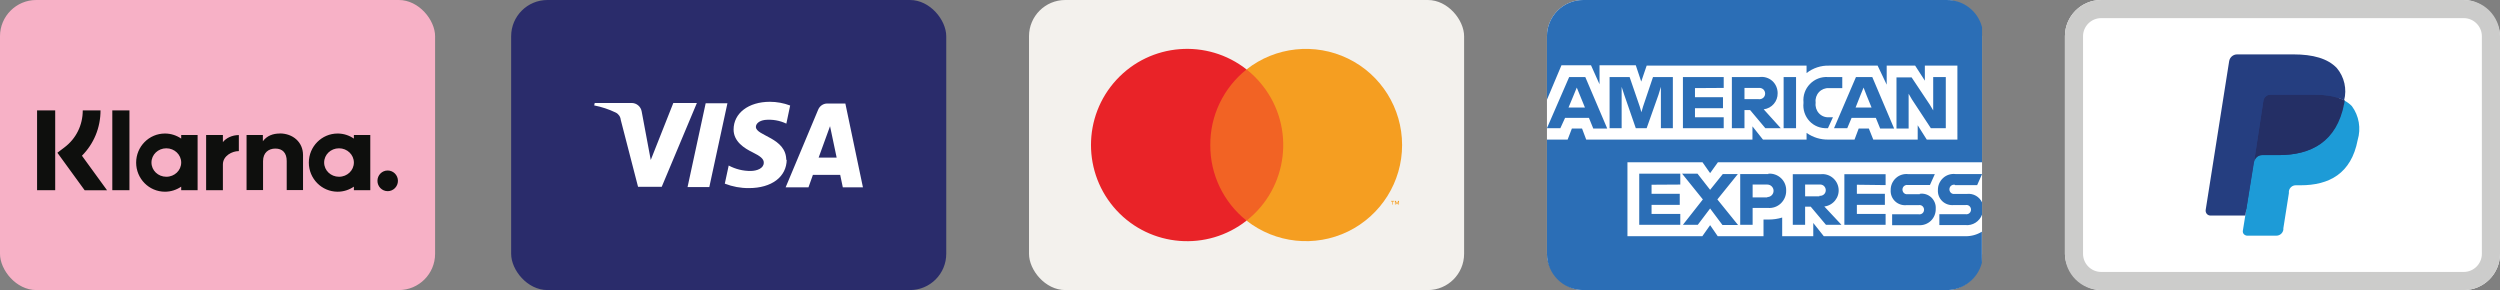 <?xml version="1.0" encoding="UTF-8"?> <svg xmlns="http://www.w3.org/2000/svg" id="Livello_2" data-name="Livello 2" viewBox="0 0 275.8 32"><rect x="0" y="0" width="275.8" height="32" fill="#808080" stroke="none"/><defs><style> .cls-1 { fill: #0e0f0d; fill-rule: evenodd; } .cls-1, .cls-2, .cls-3, .cls-4, .cls-5, .cls-6, .cls-7, .cls-8, .cls-9, .cls-10, .cls-11, .cls-12, .cls-13 { stroke-width: 0px; } .cls-14 { opacity: 0; } .cls-2 { fill: #f3f1ed; } .cls-3 { fill: #f7b1c6; } .cls-4 { fill: #2b6eb6; } .cls-5 { fill: #2a2c6b; } .cls-6 { fill: #1d9bd7; } .cls-7 { fill: #253e80; } .cls-8 { fill: #242f65; } .cls-9 { fill: #cccccb; } .cls-10 { fill: #fff; } .cls-11 { fill: #e92328; } .cls-12 { fill: #f26324; } .cls-13 { fill: #f59e21; } </style></defs><g id="Payment-Methods"><g><rect class="cls-5" x="56.39" y="0" width="48" height="32" rx="4" ry="4"></rect><rect class="cls-3" y="0" width="48" height="32" rx="4" ry="4"></rect><path class="cls-10" d="m80.25,11.39l-2,9.25h-2.4l2-9.25h2.4Zm10.06,6l1.26-3.47.73,3.47h-1.99Zm2.67,3.28h2.22l-1.94-9.25h-2c-.44,0-.83.27-1,.68l-3.59,8.57h2.52l.49-1.38h3.01l.29,1.38Zm-6.24-3c.01-2.49-3.35-2.67-3.35-3.67,0-.33.32-.68,1-.77.81-.08,1.63.06,2.36.41l.42-2c-.72-.27-1.47-.41-2.24-.41-2.36,0-4,1.26-4,3.06,0,1.33,1.19,2.07,2.09,2.51.9.44,1.25.75,1.24,1.15,0,.62-.74.9-1.43.91-.85.01-1.69-.2-2.44-.6l-.43,2c.85.33,1.75.5,2.66.49,2.51,0,4.16-1.24,4.17-3.16m-9.91-6.23l-3.88,9.25h-2.61l-1.91-7.39c-.03-.35-.25-.66-.57-.81-.75-.36-1.54-.62-2.36-.78l.06-.27h4.07c.55,0,1.02.4,1.11.94l1,5.35,2.49-6.29h2.6Z"></path><g id="mastercard-color_large" data-name="mastercard-color large"><rect class="cls-2" x="113.52" y="0" width="48" height="32" rx="4" ry="4"></rect><g><g class="cls-14"><rect class="cls-10" x="118.17" y="3.2" width="38.71" height="25.6"></rect></g><rect class="cls-12" x="132.42" y="7.66" width="10.21" height="16.68"></rect><path class="cls-11" d="m133.52,16c-.02-3.25,1.46-6.32,4-8.34-4.35-3.42-10.6-2.92-14.35,1.14-3.75,4.06-3.75,10.33,0,14.4,3.75,4.06,10,4.56,14.35,1.14-2.54-2.02-4.02-5.09-4-8.34Z"></path><path class="cls-13" d="m153.66,22.57v-.34h.15v-.07h-.35v.07h.14v.34h.06Zm.68,0v-.41h-.1l-.12.29-.13-.29h-.1v.41h.07v-.31l.12.27h.08l.11-.27v.31h.07Z"></path><path class="cls-13" d="m154.68,16c0,4.06-2.32,7.76-5.97,9.54-3.65,1.77-7.99,1.31-11.19-1.2,4.6-3.62,5.4-10.29,1.78-14.89-.52-.67-1.12-1.27-1.78-1.79,3.19-2.51,7.54-2.97,11.19-1.2,3.65,1.77,5.97,5.48,5.97,9.54h0Z"></path></g></g><g id="americanexpress-color-large"><rect class="cls-10" x="170.66" y="0" width="48" height="32" rx="4" ry="4"></rect><g><path class="cls-4" d="m179.54,17.9v8.16h8.26l.86-1.22.84,1.22h5.05v-1.84h.56c.51,0,1.01-.07,1.5-.22v2.06h3.43v-1.46l1.16,1.46h15.62c.64.01,1.27-.16,1.82-.5v3.44c-.46,1.77-2.06,3.01-3.89,3h-40.09c-2.21,0-4-1.79-4-4v-12.6h2.28l.47-1.22h1.12l.46,1.22h18.34v-1.46l1.16,1.46h4.81v-.74c.71.5,1.55.76,2.42.74h2.87l.46-1.22h1.12l.49,1.22h4.9v-1.58l1,1.58h3.38V7.24h-3.59v1.66l-1.07-1.66h-3.14v2.1l-1-2.1h-5.34c-.9-.03-1.79.26-2.5.82v-.82h-17.64l-.6,1.76-.6-1.8h-4v2.1l-.94-2.1h-3.26l-1.6,3.8v-7C170.66,1.79,172.45,0,174.66,0h40.09c1.84-.02,3.45,1.22,3.91,3v14.9h-29.14l-.86,1.2-.84-1.2h-8.28Z"></path><path class="cls-4" d="m185.37,20.36v-1.2h-4.53v5.64h4.53v-1.2h-3.17v-1h3.11v-1.22h-3.11v-1l3.17-.02Zm4.09,1.64l2.26-2.8h-1.66l-1.4,1.74-1.39-1.78h-1.7l2.29,2.84-2.2,2.8h1.64l1.36-1.8,1.36,1.82h1.72l-2.28-2.82Zm5.63-2.8h-3.11v5.6h1.37v-1.86h1.7c.52.04,1.04-.14,1.42-.51s.59-.87.58-1.39c.02-.52-.18-1.02-.56-1.38-.38-.36-.89-.54-1.4-.5v.04Zm-.12,2.58h-1.62v-1.42h1.62c.38,0,.69.31.69.69s-.31.69-.69.69v.04Zm6.29,1c.98-.12,1.69-1.01,1.57-1.99-.12-.98-1.01-1.69-1.99-1.57h-3.06v5.58h1.36v-2h.62l1.68,2h1.71l-1.89-2.02Zm-.54-1.12h-1.58v-1.3h1.58c.18-.02.36.03.49.15.13.12.21.29.21.47,0,.18-.07.35-.21.47-.14.12-.32.17-.49.15v.06Zm7.3-1.24v-1.2h-4.55v5.58h4.55v-1.2h-3.17v-1h3.09v-1.22h-3.09v-1l3.17.04Zm3.77,1h-1.31c-.2.04-.41-.04-.52-.22-.11-.17-.11-.4,0-.57.11-.17.32-.26.52-.22h2.43l.54-1.2h-2.93c-.5-.06-1,.1-1.37.44-.37.34-.58.82-.57,1.32-.03.47.15.92.49,1.24s.81.47,1.27.42h1.32c.2-.04.41.04.52.22.11.17.11.4,0,.57-.11.17-.32.26-.52.22h-2.92v1.2h2.92c.5.04,1-.14,1.36-.49s.55-.84.53-1.35c.03-.46-.16-.91-.5-1.23-.34-.31-.8-.46-1.26-.39v.04Zm3.9-1h2.43l.54-1.22h-2.93c-.5-.06-1,.1-1.37.44-.37.34-.58.82-.57,1.32-.03.47.15.92.49,1.24s.81.47,1.27.42h1.29c.2-.04.41.04.52.22.11.17.11.4,0,.57-.11.17-.32.26-.52.22h-2.89v1.2h2.87c.81.08,1.56-.4,1.84-1.16v-1.34c-.29-.63-.95-1.01-1.64-.94h-1.36c-.2.04-.41-.04-.52-.22-.11-.17-.11-.4,0-.57.11-.17.32-.26.52-.22l.03.04Z"></path><path class="cls-4" d="m174.89,8.5h-1.78l-2.45,5.64h1.48l.52-1.14h2.63l.48,1.18h1.54l-2.42-5.68Zm-1.85,3.36l.55-1.32.36-.88.36.88.54,1.32h-1.81Zm9.32-3.36l-1.1,3.26-.18.62h0l-.18-.62-1.12-3.26h-2.21v5.64h1.33v-4.56h0l.28.86,1.28,3.7h1.2l1.31-3.7.26-.86h0v4.56h1.32v-5.64h-2.19Zm7.8,1.2v-1.2h-4.5v5.64h4.5v-1.2h-3.17v-1h3.09v-1.22h-3.09v-1l3.17-.02Zm4.41,2.36c.9-.11,1.56-.88,1.54-1.78,0-.51-.21-1.01-.59-1.35s-.9-.5-1.41-.43h-3.05v5.64h1.39v-2h.62l1.68,2h1.7l-1.88-2.08Zm-.54-1.12h-1.58v-1.24h1.58c.18-.02.35.04.49.15.13.12.21.29.21.47,0,.18-.07.35-.21.47-.14.12-.32.17-.49.15h0Zm2.74-2.44v5.64h1.37v-5.64h-1.37Zm5,1.22h1.47v-1.22h-1.58c-.74-.05-1.47.23-1.99.77-.52.53-.78,1.27-.71,2.01v.08c-.08.73.16,1.46.66,2,.5.54,1.22.82,1.96.78h.08l.55-1.2h-.45c-.42.02-.82-.14-1.1-.45-.28-.31-.41-.72-.36-1.13v-.08c-.05-.41.09-.82.37-1.12.28-.3.68-.46,1.09-.44h.01Zm4.78-1.22h-1.8l-2.42,5.64h1.46l.48-1.14h2.67l.48,1.18h1.54l-2.41-5.68Zm-1.84,3.36l.52-1.32.36-.88h0l.34.88.54,1.32h-1.76Zm8.56-3.36v3.68h0l-.38-.64-2-3h-1.67v5.64h1.34v-3.84h0l.36.62,2.09,3.18h1.65v-5.64h-1.39Z"></path></g></g><g id="paypal-color-large"><rect class="cls-10" x="227.8" y="0" width="48" height="32" rx="4" ry="4"></rect><path class="cls-9" d="m271.8,2c1.1,0,2,.9,2,2v24c0,1.1-.9,2-2,2h-40c-1.1,0-2-.9-2-2V4c0-1.1.9-2,2-2h40M271.8,0h-40c-2.21,0-4,1.79-4,4v24c0,2.21,1.79,4,4,4h40c2.21,0,4-1.79,4-4V4C275.8,1.79,274,0,271.8,0Z"></path><g><path class="cls-7" d="m248.14,25.32l.35-2.2h-4.46l2.56-16.26c0-.05.03-.1.07-.13.04-.03.09-.05.14-.05h6.21c2.07,0,3.49.43,4.24,1.28.33.36.56.79.67,1.27.12.58.12,1.17,0,1.75v.5l.35.2c.27.13.51.31.71.53.31.37.5.82.57,1.29.07.62.05,1.25-.08,1.86-.13.74-.39,1.46-.77,2.11-.31.52-.72.98-1.21,1.33-.5.34-1.05.59-1.63.73-.65.16-1.33.25-2,.24h-.49c-.34,0-.68.12-.94.34-.27.22-.44.54-.49.88v.2l-.61,3.88v.15s0,.05,0,.08h-.06l-3.13.02Z"></path><path class="cls-6" d="m258.6,11.08l-.06.37c-.82,4.2-3.63,5.66-7.21,5.66h-1.82c-.44,0-.81.32-.88.75l-.93,5.92-.27,1.68c-.02.13.02.27.11.37.09.1.22.16.35.17h3.24c.38,0,.71-.28.77-.66v-.16l.61-3.87v-.21c.05-.38.38-.66.76-.66h.53c3.13,0,5.59-1.27,6.3-5,.38-1.27.15-2.66-.64-3.73-.25-.26-.54-.47-.86-.63h0Z"></path><path class="cls-8" d="m257.74,10.74l-.38-.1-.42-.08c-.53-.08-1.06-.12-1.6-.11h-4.88c-.11,0-.23.02-.33.07-.23.11-.39.33-.43.58l-1,6.57v.19c.07-.43.44-.75.88-.75h1.82c3.58,0,6.39-1.46,7.21-5.66l.06-.37c-.22-.11-.44-.2-.67-.28l-.26-.06Z"></path><path class="cls-7" d="m249.7,11.1c.04-.25.2-.47.43-.58.1-.05.22-.07.33-.07h4.88c.54,0,1.07.03,1.6.11l.42.08.38.1.19.06c.23.08.45.17.67.28.33-1.25.03-2.58-.8-3.57-1-1.06-2.64-1.51-4.78-1.51h-6.22c-.44,0-.81.32-.88.75l-2.59,16.41c-.02.15.02.31.12.43.1.12.25.19.41.19h3.84l1-6.11,1-6.57Z"></path></g></g><path class="cls-1" d="m42.77,18.81c-.63,0-1.13.51-1.13,1.14s.51,1.14,1.13,1.14,1.13-.51,1.13-1.14-.51-1.14-1.13-1.14h0Zm-3.73-.88c0-.86-.73-1.57-1.64-1.57s-1.64.7-1.64,1.57.73,1.57,1.64,1.57,1.64-.7,1.64-1.57Zm0-3.04h1.81v6.09h-1.81v-.39c-.51.35-1.13.56-1.79.56-1.76,0-3.18-1.44-3.18-3.21s1.42-3.21,3.18-3.21c.66,0,1.28.21,1.79.56v-.39h0Zm-14.45.79v-.79h-1.85v6.09h1.85v-2.84c0-.96,1.03-1.47,1.74-1.47,0,0,.01,0,.02,0v-1.77c-.73,0-1.41.32-1.77.79h0Zm-4.6,2.25c0-.86-.73-1.57-1.64-1.57s-1.64.7-1.64,1.57.73,1.57,1.64,1.57,1.64-.7,1.64-1.57Zm0-3.04h1.81v6.09h-1.81v-.39c-.51.35-1.13.56-1.79.56-1.76,0-3.18-1.44-3.18-3.21s1.42-3.21,3.18-3.21c.66,0,1.28.21,1.79.56v-.39h0Zm10.87-.16c-.72,0-1.4.23-1.86.85v-.69h-1.8v6.08h1.82v-3.2c0-.93.61-1.38,1.36-1.38.79,0,1.25.48,1.25,1.37v3.21h1.8v-3.87c0-1.42-1.12-2.38-2.57-2.38h0Zm-18.47,6.25h1.89v-8.8h-1.89v8.8Zm-8.3,0h2v-8.8h-2v8.8Zm7-8.8c0,1.91-.74,3.68-2.05,5l2.77,3.81h-2.47l-3.01-4.14.78-.59c1.29-.97,2.02-2.46,2.02-4.08h1.96,0Z"></path></g></g></svg> 